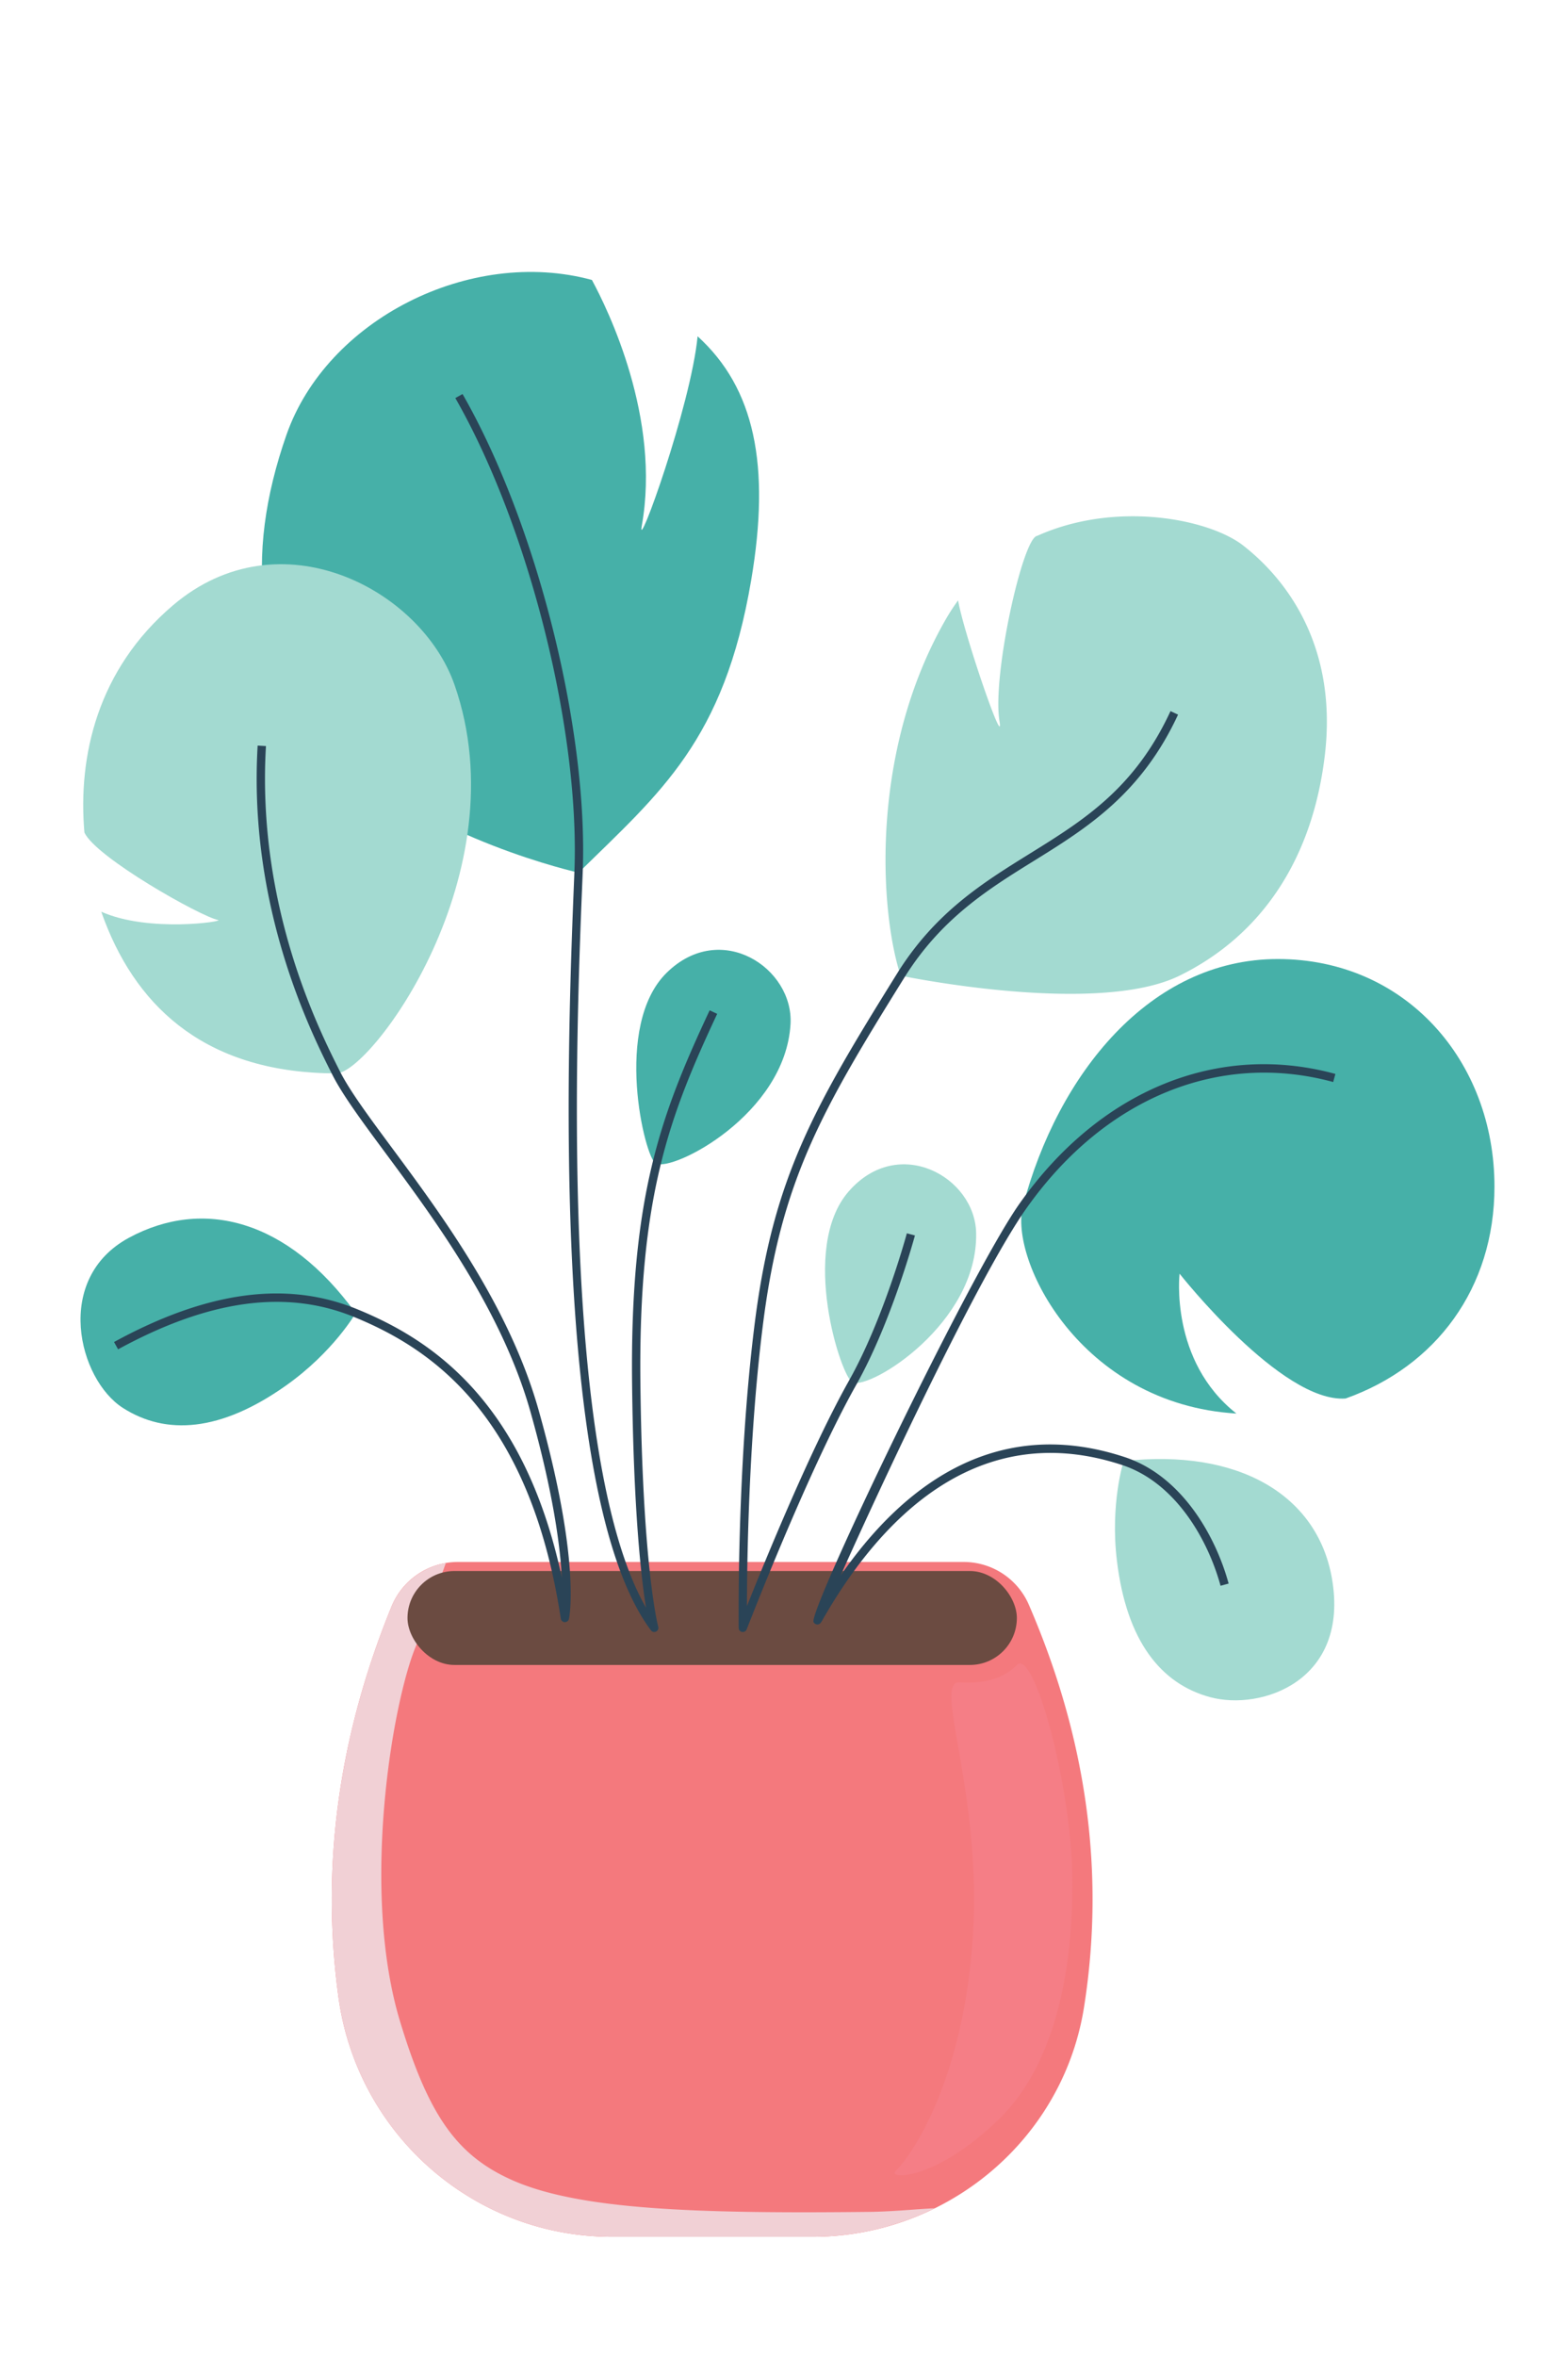 <?xml version="1.0" encoding="UTF-8"?> <svg xmlns="http://www.w3.org/2000/svg" viewBox="0 0 776.17 1165.4"> <defs> <style> .cls-1 { isolation: isolate; } .cls-2 { fill: #f4797d; } .cls-3 { fill: #f1d0d5; mix-blend-mode: multiply; } .cls-4 { fill: #6b4b41; } .cls-5 { fill: #f57e86; mix-blend-mode: screen; } .cls-6 { fill: #46b0a8; } .cls-7 { fill: #a3dad1; } .cls-8 { fill: #2a4457; } </style> </defs> <title>8</title> <g class="cls-1"> <g id="Layer_1" data-name="Layer 1"> <g> <path class="cls-2" d="M536.59,993c-7.06,44.38-35.62,80.62-73.92,99.46A136.77,136.77,0,0,1,402,1106.53H302.87c-68.43,0-126.08-50.76-135.34-118.61Q154.38,891.47,193.7,795a35.44,35.44,0,0,1,32.87-22.3H476.92a35.13,35.13,0,0,1,32.24,20.86Q552.39,893.23,536.59,993Z"></path> <path class="cls-3" d="M462.67,1092.41A136.77,136.77,0,0,1,402,1106.53H302.87c-68.43,0-126.08-50.76-135.34-118.61Q154.38,891.47,193.7,795a35.79,35.79,0,0,1,27-21.8l-14.62,40.64c-11.82,27.79-27.76,121.29-8,186.32,14.12,46.48,28.13,66.15,55.36,78.29,32.79,14.61,90.15,16.74,177.59,15.74C442.59,1094,453.09,1092.86,462.67,1092.41Z"></path> <rect class="cls-4" x="201.72" y="777.18" width="301.63" height="46.46" rx="23.23"></rect> <path class="cls-5" d="M503.34,823.64c-5.75,6-14.8,9.46-28.29,8.62s11.06,54,6.56,125.14-30,108.66-38.22,116.53c-4.44,4.24,19.28,5.25,51-25.48,26.17-25.38,37-69.5,36.42-119.9C530.2,882,511.52,815.09,503.34,823.64Z"></path> <g> <path class="cls-6" d="M176.05,649.6c-33.72-46.52-75.58-57.07-112.22-37.29-37.47,20.24-25.1,70.07-2.95,84.21,21.22,13.55,48.25,11.94,80.87-11.23C165.09,668.71,176.05,649.6,176.05,649.6Z"></path> <path class="cls-7" d="M556.21,722.8c57.1-6.35,95.89,16.91,103.09,57.93,8.91,50.78-34.94,65.71-60.31,58.84-24.3-6.58-41.3-27.66-46.1-67.38C549.45,743.77,556.21,722.8,556.21,722.8Z"></path> <path class="cls-6" d="M324.62,575.6c-5.41-2.59-21.36-68.2,5.43-94.43s62.89-2.24,61.26,25.48C388.69,551.24,333.23,579.72,324.62,575.6Z"></path> <path class="cls-6" d="M345.32,166.37C342,200.69,315,275.26,317.68,260.11,327.23,206.94,301,153.26,293,138.49c-60.36-16.37-131.3,19.73-151.21,76.65-21,59.95-16.47,116.67,27,158.38S286.4,431.71,286.4,431.71c40.46-39.71,71.94-65.19,85.43-144.63C381.5,230.09,373.52,192,345.32,166.37Z"></path> <path class="cls-7" d="M422.08,683.92c-5.59-2.16-26.61-66.32-1.95-94.56s62.53-7.14,63.07,20.63C484.06,654.64,431,687.36,422.08,683.92Z"></path> <path class="cls-7" d="M615.37,269.85c-16.67-13-62.69-22.4-102-4.75-7.13.95-22.35,69.34-18.61,91.68C497.34,372.36,477,313,474.26,297a104.34,104.34,0,0,0-5.76,8.8c-38.22,65.94-33,145.38-22.69,176.85,0,0,96.88,20.24,138.09,0s66-58.45,71.94-109.41S639.36,288.58,615.37,269.85Z"></path> <path class="cls-7" d="M225,338.79c-16.54-47.33-86.56-84.3-139.39-39.34C48.33,331.13,38.48,374,41.79,411.86c5.72,12.37,57.62,41.59,66.17,43.27,3.29.65-34.24,6.38-57.82-4.11.55,1.58,1.11,3.15,1.7,4.67C68.7,499.53,103.3,530.91,166.5,531,183.36,531,257.55,432.09,225,338.79Z"></path> <path class="cls-6" d="M632.51,474.43c-63.38,0-108.9,57.05-126.12,122.12-7,26.28,28.22,98.05,105.64,102.72-33.18-26.12-28.13-69.19-28.13-69.19s50.46,64.06,82.18,61.75C710.74,676,739.77,637.3,739.77,587,739.77,525,695.89,474.43,632.51,474.43Z"></path> <path class="cls-8" d="M279.65,802.47h-.06a2.05,2.05,0,0,1-2-1.75C262,698.18,211.74,666.45,175.27,651.5c-33.63-13.79-71.84-8.54-116.82,16l-2-3.61c46.14-25.2,85.51-30.51,120.36-16.23s82.28,43.62,101.3,132.8c-.84-15.89-4.32-42.24-15.45-81.77-14.25-50.59-47.59-95.57-71.93-128.42-11.29-15.23-21-28.38-26.09-38.36-10.35-20.46-41.86-82.72-37.1-163.08l4.11.25c-4.69,79.24,26.44,140.75,36.66,161,4.9,9.67,14.55,22.69,25.72,37.77,24.54,33.1,58.14,78.43,72.6,129.76,20.88,74.15,15.26,102.08,15,103.24A2.08,2.08,0,0,1,279.65,802.47Z"></path> <path class="cls-8" d="M323.87,807.34a2,2,0,0,1-1.65-.83c-50.46-67.27-41.07-296.91-38-372.37l.1-2.51c2.86-70.15-22.47-171-58.93-234.71l3.57-2c36.8,64.23,62.37,166.09,59.47,236.92l-.1,2.51c-3,72.07-11.67,285.44,31.45,361-2.43-15.11-6.2-48.25-6.9-111.08-1-93,14.53-133.42,38.4-184.47l3.73,1.75C331.4,552,316,592,317,684.15c1,91.45,8.75,120.3,8.83,120.58a2.06,2.06,0,0,1-2,2.61Z"></path> <path class="cls-8" d="M367.7,807.34a2.28,2.28,0,0,1-.36,0,2.06,2.06,0,0,1-1.69-2c0-.8-1-80.77,8.06-151.61,9.14-71.28,29.28-106.15,70.35-172.12,18.82-30.24,42.61-45,65.61-59.27,26.73-16.58,52-32.25,69.74-70.55l3.74,1.73c-18.28,39.42-45.24,56.14-71.31,72.32-22.6,14-46,28.52-64.29,57.95-40.74,65.45-60.72,100-69.76,170.46-7.08,55.26-8,116.13-8.06,140.3,9-22.61,31.74-78.18,50.56-111.61,17.13-30.45,28.49-72.41,28.61-72.83l4,1.07c-.12.42-11.62,42.89-29,73.78C400.09,727.19,369.93,805.24,369.63,806A2.06,2.06,0,0,1,367.7,807.34Z"></path> <path class="cls-8" d="M404.59,803.61h-.06a2.12,2.12,0,0,1-1.81-1.16c-2.69-5.37,77.17-172,102-207.09,39.58-56,98-80,156.31-64.09l-1.09,4c-56.54-15.39-113.32,8-151.86,62.5C484.6,631,436.58,733.57,416.13,779.38c29.51-42.61,75.43-80.1,140.72-58.53,27.72,9.14,44.69,38.29,51.33,62.53l-4,1.09c-6.36-23.2-22.48-51.08-48.65-59.71-72.8-24-120.89,28.43-148.41,76.67C406.51,802.55,405.91,803.61,404.59,803.61Z"></path> </g> </g> </g> </g> </svg> 